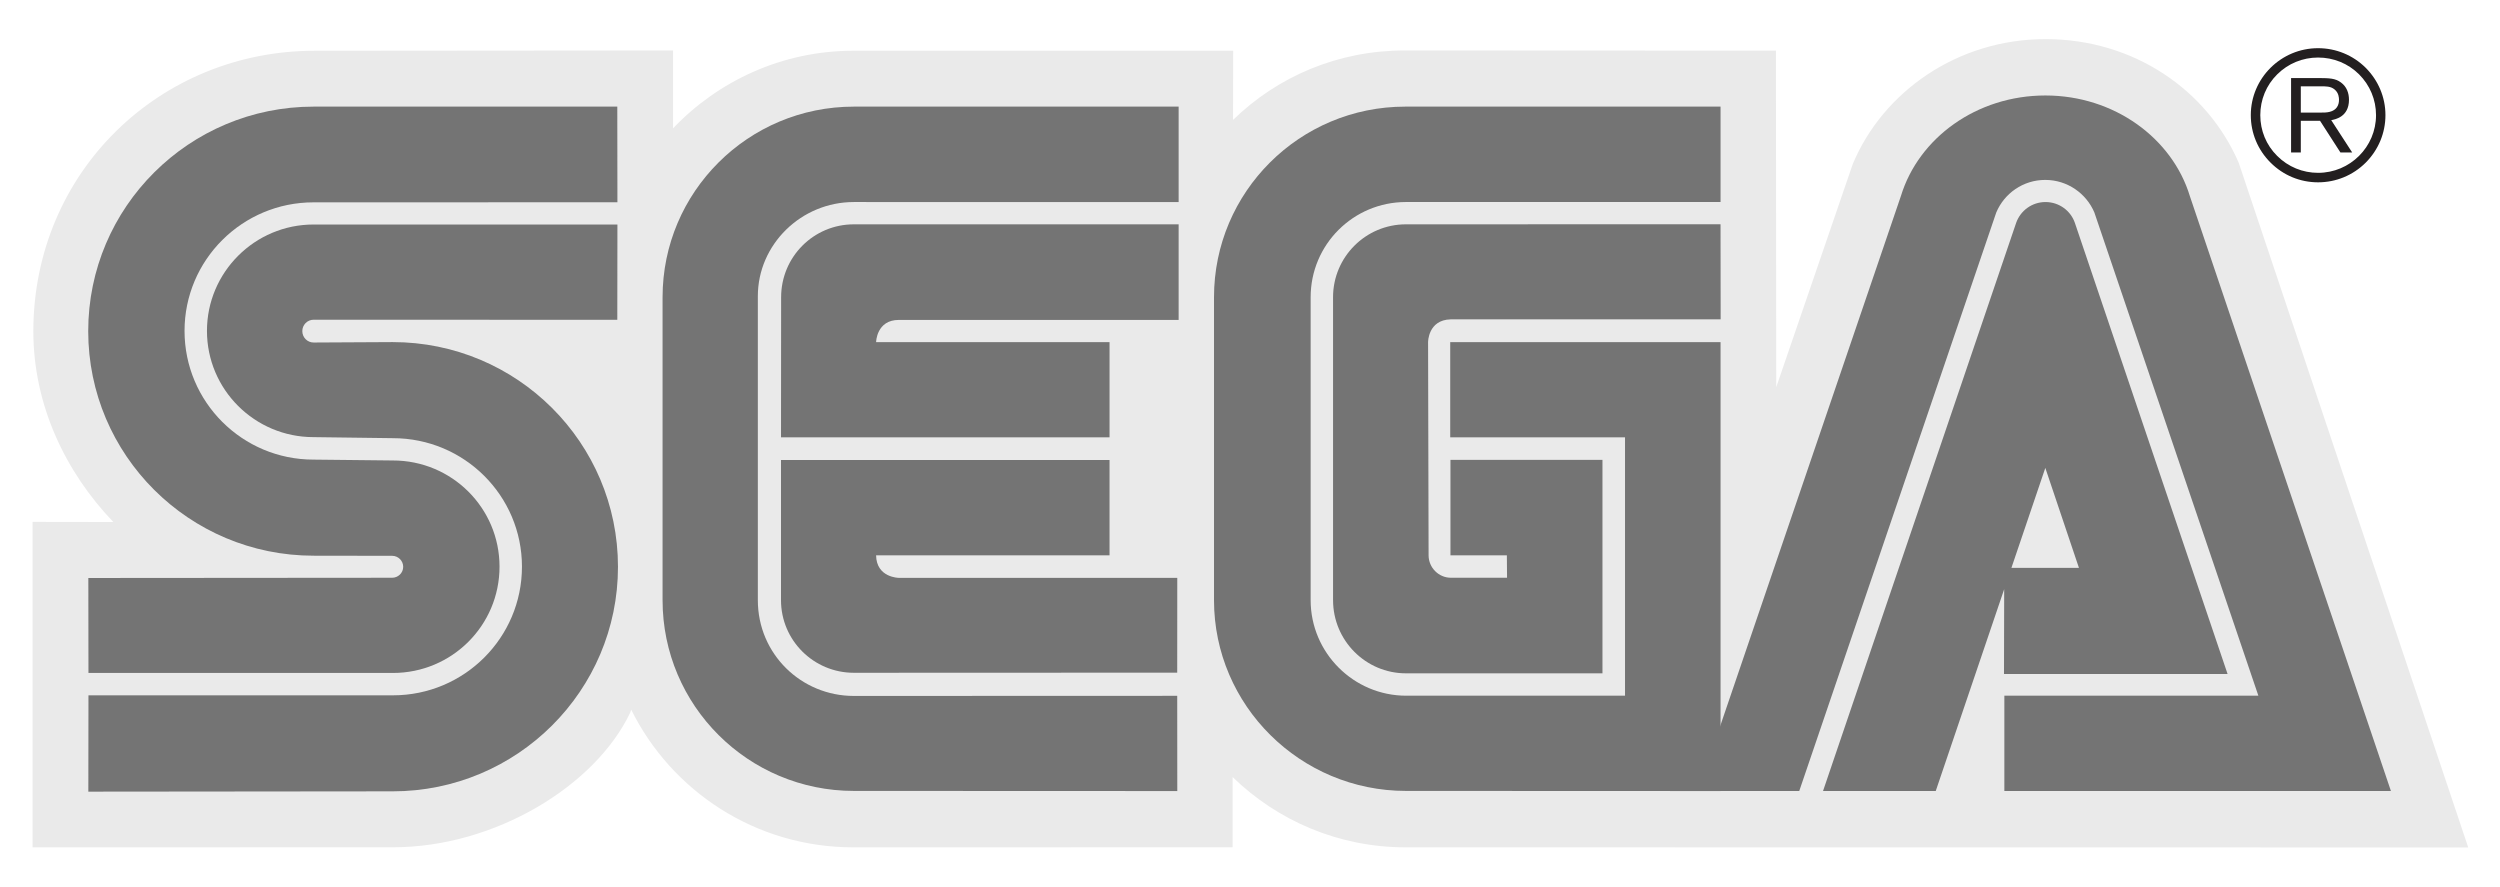<svg width="767" height="272" viewBox="0 0 767 272" fill="none" xmlns="http://www.w3.org/2000/svg">
<path d="M378.165 238.402C391.885 251.725 410.594 259.963 431.228 259.963L757.251 260L686.84 49.943C677.222 27.628 654.661 12 627.563 12C600.58 12 577.676 28.138 568.418 50.361L544.947 118.787L544.855 15.534L431.001 15.477C410.422 15.477 391.922 23.508 378.297 36.791L378.337 15.569H261.764C240.051 15.569 220.304 24.828 206.492 39.379V15.477L96.621 15.572C49.191 15.532 10.284 52.608 10.227 101.628C10.227 124.322 20.145 144.903 34.771 160.152L10 160.113V259.963L120.698 259.943C151.801 259.905 182.622 241.139 193.335 218.655L193.657 217.731C206.034 242.729 231.864 259.963 261.759 259.963L378.163 259.943L378.165 238.402Z" fill="#EAEAEA"/>
<path d="M27.102 242.878L120.452 242.783C158.644 242.783 189.595 211.927 189.595 173.907C189.595 135.812 158.644 104.953 120.452 104.953L96.208 105.085C94.298 105.085 92.749 103.518 92.749 101.591C92.749 99.663 94.298 98.093 96.208 98.093L189.388 98.113L189.425 68.881H96.188C78.162 68.881 63.496 83.525 63.496 101.516C63.496 119.525 78.16 134.111 96.188 134.111L120.546 134.432C142.428 134.432 160.136 152.08 160.136 173.852C160.136 195.639 142.431 213.327 120.546 213.327H27.14L27.102 242.878Z" fill="#747474"/>
<path d="M27.138 206.466H120.545C138.628 206.466 153.254 191.88 153.254 173.851C153.254 155.842 138.628 141.273 120.545 141.273L96.187 141.009C74.342 141.009 56.617 123.342 56.617 101.515C56.617 79.747 74.342 62.077 96.187 62.077L189.424 62.057L189.386 32.713H96.207C58.054 32.713 27.064 63.535 27.064 101.592C27.064 139.649 58.054 170.488 96.207 170.488L120.318 170.526C122.151 170.526 123.7 172.02 123.7 173.908C123.7 175.762 122.151 177.254 120.318 177.254L27.101 177.328L27.138 206.466Z" fill="#747474"/>
<path d="M261.967 213.515C245.772 213.515 232.505 200.608 232.505 184.128V90.876C232.505 75.022 245.772 61.983 261.967 61.983L361.608 62V32.713H261.967C229.541 32.713 203.275 58.884 203.275 91.198V184.131C203.275 216.447 229.541 242.655 261.967 242.655L361.192 242.695L361.172 213.48L261.967 213.515Z" fill="#747474"/>
<path d="M239.649 91.198C239.649 78.841 249.59 68.825 261.967 68.825H361.608V98.152H275.761C268.884 98.152 268.789 104.975 268.789 104.975H340.408V134.17H239.614L239.649 91.198Z" fill="#747474"/>
<path d="M261.967 206.41C249.627 206.41 239.611 196.452 239.611 184.129V141.12H340.405V170.375H268.786C268.881 177.252 275.758 177.287 275.758 177.287H361.189L361.169 206.37L261.967 206.41Z" fill="#747474"/>
<path d="M431.434 213.44C415.296 213.44 402.107 200.289 402.107 184.128V91.195C402.107 75.02 415.201 61.98 431.357 61.98H527.864V32.713H431.133C398.722 32.713 372.456 58.884 372.456 91.198V184.131C372.456 216.447 398.949 242.655 431.357 242.655L527.864 242.695V104.975H444.927V134.17H498.555V213.44H431.434Z" fill="#747474"/>
<path d="M408.983 184.126C408.983 196.508 418.999 206.578 431.356 206.578H491.637V141.082H444.998V170.374H462.307L462.362 177.251H445.13C441.369 177.251 438.291 174.135 438.291 170.374L438.136 104.952C438.136 104.952 438.116 98.15 445.053 97.98H527.896L527.859 68.803L431.351 68.823C418.994 68.823 408.979 78.838 408.979 91.195V184.126" fill="#747474"/>
<path d="M618.549 68.388C619.849 64.667 623.383 61.984 627.56 61.984C631.74 61.984 635.309 64.667 636.575 68.388L683.422 206.787H614.825L614.9 174.229H637.823L627.503 143.559L593.887 242.67H559.307L618.549 68.388Z" fill="#747474"/>
<path d="M692.866 213.439H614.938V242.669H733.532L671.854 60.186C666.449 42.386 648.632 29.292 627.539 29.292C606.414 29.292 588.652 42.329 583.207 60.114L520.964 242.672H552.012L612.445 65.215C614.898 59.339 620.684 55.199 627.487 55.199C634.252 55.199 640.071 59.339 642.547 65.177L692.866 213.439Z" fill="#747474"/>
<path d="M711.18 55.937C716.7 55.937 721.896 53.782 725.789 49.909C729.679 45.998 731.854 40.84 731.854 35.323C731.854 29.843 729.679 24.702 725.789 20.791C721.896 16.938 716.7 14.783 711.18 14.783C699.824 14.783 690.546 23.987 690.546 35.325C690.546 40.842 692.7 46.001 696.628 49.911C700.504 53.782 705.68 55.937 711.18 55.937ZM693.458 35.32C693.458 30.615 695.271 26.156 698.651 22.811C702.016 19.466 706.475 17.653 711.18 17.653C715.942 17.653 720.401 19.468 723.766 22.811C727.111 26.156 728.965 30.615 728.965 35.32C728.965 45.089 720.989 53.025 711.18 53.025C706.472 53.025 702.014 51.192 698.651 47.846C695.269 44.504 693.458 40.063 693.458 35.32Z" fill="#231F20"/>
<path d="M705.888 37.058V46.769H702.901V23.943H711.385C714.581 23.981 716.452 23.981 718.228 25.321C719.946 26.589 720.666 28.497 720.666 30.614C720.666 35.944 716.322 36.642 715.221 36.868L721.647 46.769H718.038L711.784 37.058H705.888ZM705.888 34.544H711.953C712.92 34.544 713.826 34.544 714.733 34.318C716.85 33.807 717.605 32.295 717.605 30.634C717.605 30.029 717.547 28.499 716.242 27.441C715.049 26.439 713.54 26.477 711.784 26.477H705.888V34.544Z" fill="#231F20"/>
</svg>
